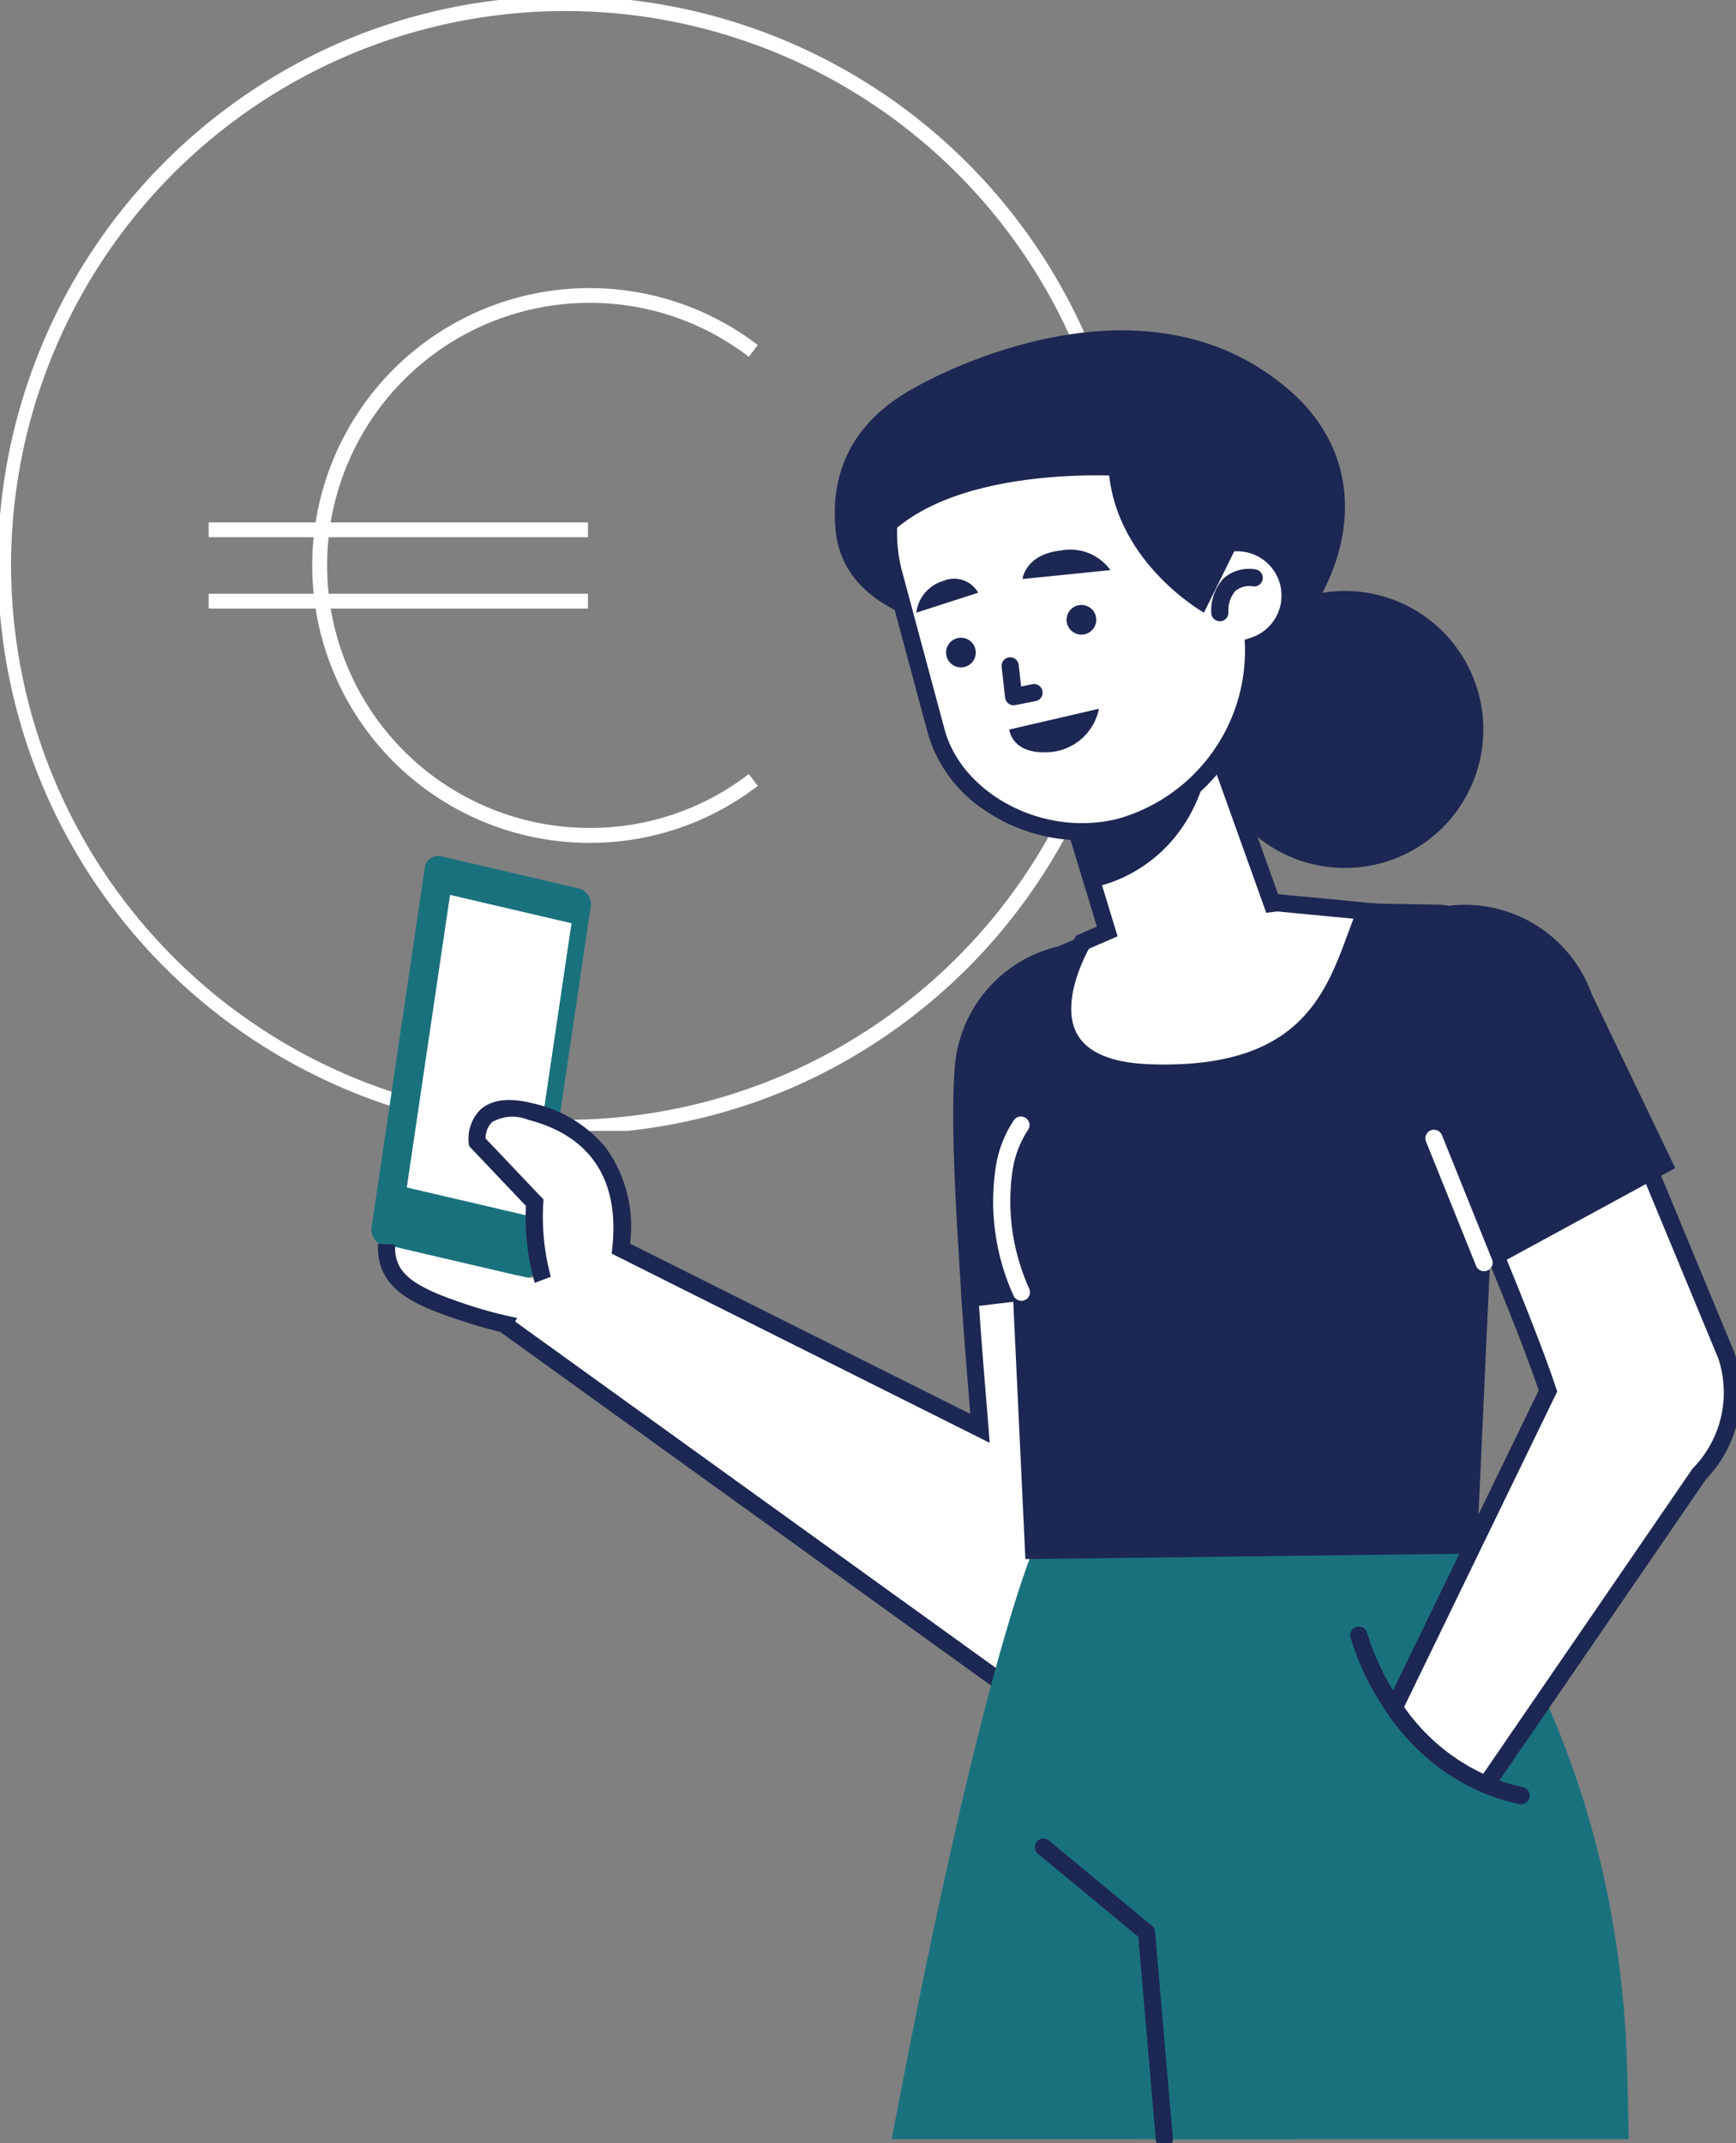 <svg xmlns="http://www.w3.org/2000/svg" xmlns:xlink="http://www.w3.org/1999/xlink" width="117" height="144.385" viewBox="0 0 117 144.385"><rect x="0" y="0" width="117" height="144.385" fill="#808080" stroke="none"/><defs><clipPath id="a"><rect width="76.195" height="76.195" fill="none" stroke="#fff" stroke-width="1"/></clipPath><clipPath id="b"><rect width="91.962" height="122.13" fill="none"/></clipPath></defs><g transform="translate(-683.557 -1087.599)"><g transform="translate(683.557 1087.599)"><g clip-path="url(#a)"><path d="M37.851-.5A38.361,38.361,0,0,1,52.779,73.188,38.361,38.361,0,0,1,22.923,2.514,38.112,38.112,0,0,1,37.851-.5Zm0,75.7A37.351,37.351,0,1,0,.5,37.851,37.394,37.394,0,0,0,37.851,75.2Z" transform="translate(0.246 0.246)" fill="#fff"/><path d="M61.918,77.281A18.688,18.688,0,1,1,73.255,43.74l-.607.795A17.525,17.525,0,0,0,61.918,40.9a17.688,17.688,0,0,0,0,35.376,17.525,17.525,0,0,0,10.73-3.629l.607.794A18.517,18.517,0,0,1,61.918,77.281Z" transform="translate(-22.182 -20.496)" fill="#fff"/><path d="M25.562.5H0v-1H25.562Z" transform="translate(14.065 35.694)" fill="#fff"/><path d="M25.562.5H0v-1H25.562Z" transform="translate(14.065 40.501)" fill="#fff"/></g></g><g transform="translate(708.594 1109.855)"><g clip-path="url(#b)"><path d="M13.982,79.573,4.675,77.4a.9.9,0,0,0-1.088.8L.012,102.378A1.1,1.1,0,0,0,.8,103.617l9.307,2.172a.9.9,0,0,0,1.089-.8l3.575-24.176a1.1,1.1,0,0,0-.787-1.239" transform="translate(0 -41.972)" fill="#1a717e"/><path d="M16.291,85.049,8.113,83.141,5.2,102.845l8.178,1.909Z" transform="translate(-2.82 -45.099)" fill="#fff"/><path d="M11.568,83.141l5.264,21.612,2.914-19.7Z" transform="translate(-6.275 -45.098)" fill="#fff"/><path d="M58.941,125.226l-17.409,2.1c.23,3.472.485,6.318.676,8.808L18,124.021c.619-5.824-2.568-8.336-6.086-9.231-3.99-1.015-3.594,2.055-3.594,2.055l3.872,4.079a11.081,11.081,0,0,0,.531,4.27l-.007.052a.821.821,0,0,1-.989.728l-.676-.158a.789.789,0,0,1-.141-.017l-8.454-1.973a.856.856,0,0,1-.248-.106c-.109,2.412,1.638,3.4,4.9,4.5a30.166,30.166,0,0,0,3.037.873l-.009.017,36.155,26.041a7.633,7.633,0,0,0,10.853-2.065,9.148,9.148,0,0,0,3.543-6.907Z" transform="translate(-1.199 -62.154)" fill="#fff"/><path d="M50.711,157.158a8.127,8.127,0,0,1-4.753-1.537l-36.1-26c-.876-.2-1.837-.482-2.932-.852-2.974-1-5.425-2.08-5.289-5.073l1.156.052c-.082,1.814.97,2.731,4.5,3.925a29.159,29.159,0,0,0,2.978.856l.738.164-.127.242,35.747,25.748a7.055,7.055,0,0,0,10.03-1.91l.053-.082.078-.06a8.573,8.573,0,0,0,3.319-6.438l-1.7-20.319-16.268,1.959c.147,2.158.3,4.085.443,5.8.07.86.136,1.673.2,2.453l.078,1.019L17.387,124.358l.042-.4c.613-5.771-2.736-7.867-5.653-8.61a2.788,2.788,0,0,0-2.461.155,1.5,1.5,0,0,0-.424,1.1l3.9,4.106-.016.252a15.425,15.425,0,0,0,.51,4.958l-1.083.408a15.916,15.916,0,0,1-.594-5.182l-3.832-4.037-.024-.187a2.78,2.78,0,0,1,.8-2.279c.759-.672,1.941-.811,3.513-.411a8.8,8.8,0,0,1,4.905,2.969,8.985,8.985,0,0,1,1.651,6.482l22.934,11.473c-.037-.462-.075-.938-.115-1.428-.151-1.864-.323-3.976-.481-6.365l-.036-.547,18.549-2.233,1.8,21.584v.035a9.725,9.725,0,0,1-3.689,7.283,8.143,8.143,0,0,1-5.313,3.529A8.334,8.334,0,0,1,50.711,157.158Z" transform="translate(-1.198 -62.154)" fill="#1d2753"/><path d="M143.239,217.652q-.038-2.463-.1-4.717c-.623-23.594-12.579-36.348-12.579-36.348l-22.7.708,3.865,40.357Z" transform="translate(-58.511 -95.787)" fill="#1a717e"/><path d="M103.809,214.442l7.066-34.624-6.265-9.149-18.439,4.054s-3.515,7.815-9.543,39.718Z" transform="translate(-41.566 -92.577)" fill="#1a717e"/><path d="M107.1,243.569a.579.579,0,0,1-.576-.529l-1.182-13.687-6.779-5.607a.579.579,0,0,1,.737-.892l6.966,5.762a.578.578,0,0,1,.208.4l1.2,13.928a.578.578,0,0,1-.527.626Z" transform="translate(-53.664 -121.126)" fill="#1d2753"/><path d="M81.921,3.36s-14.663.789-13.636,11.882c.683,7.368,12.16,7.127,12.16,7.127Z" transform="translate(-37.012 -1.823)" fill="#1d2753"/><path d="M123.231,49.851a9.33,9.33,0,1,0,6.933-11.226,9.33,9.33,0,0,0-6.933,11.226" transform="translate(-66.707 -20.814)" fill="#1d2753"/><path d="M80.1,3.839s15.072-8.875,25.4.366c6.29,5.629,3.9,14.832-4.534,20.539C92.923,30.18,89.951,4.8,89.951,4.8Z" transform="translate(-43.446 0)" fill="#1d2753"/><path d="M116.237,68.36l-.34.043-4.824-13.478L102.4,62.44l2.391,7.851-1.7.737s-5.072,8.477,4.613,8.791c11.682.379,12.637-6.37,14.5-10.889Z" transform="translate(-55.201 -29.793)" fill="#fff"/><path d="M108.632,80.413h0c-.307,0-.625-.005-.944-.016-3.043-.1-5.049-1-5.962-2.67-1.563-2.864.772-6.829.872-7l.1-.16,1.393-.605-2.35-7.717,9.6-8.315,4.959,13.849,6.748.645-.3.722c-.21.509-.407,1.044-.616,1.61a16.216,16.216,0,0,1-3.623,6.432C116.263,79.359,113.034,80.413,108.632,80.413ZM103.5,71.481c-.384.71-1.859,3.687-.761,5.694.7,1.286,2.38,1.981,4.983,2.066.306.01.611.015.906.015,9.131,0,10.873-4.725,12.409-8.895.117-.318.231-.627.346-.928l-5.141-.491-.737.093-4.7-13.119-7.752,6.716,2.432,7.985Z" transform="translate(-55.201 -29.793)" fill="#1d2753"/><path d="M104.264,67.735s8.109-1.189,8.109-12.017l-9.894,6.216Z" transform="translate(-55.588 -30.223)" fill="#1d2753"/><path d="M103.215,21.041a3.566,3.566,0,0,0-3.805-3.31c-.052,0-.1.012-.152.018L98.185,13.58C96.42,7.908,89.4,5.049,83.726,6.814A10.756,10.756,0,0,0,76.551,19.94l2.837,10.549c1.229,4.464,6.809,7.729,12.319,6.409a12.349,12.349,0,0,0,9.052-12.221,3.565,3.565,0,0,0,2.457-3.636" transform="translate(-41.313 -3.415)" fill="#fff"/><path d="M87.213,5.717a13.3,13.3,0,0,1,7.054,2.028,10.367,10.367,0,0,1,4.471,5.663l.008.028.954,3.708a4.143,4.143,0,0,1,1.648,7.927,12.939,12.939,0,0,1-9.469,12.38l-.037.01a11.367,11.367,0,0,1-2.645.312,11.682,11.682,0,0,1-6.567-2.036,9.323,9.323,0,0,1-3.8-5.094L75.992,20.091A11.335,11.335,0,0,1,83.554,6.262,12.3,12.3,0,0,1,87.213,5.717Zm10.416,8.021C96.363,9.7,92.083,6.874,87.213,6.874a11.146,11.146,0,0,0-3.315.492,10.136,10.136,0,0,0-6.789,12.42l2.838,10.552c.985,3.577,4.962,6.277,9.25,6.277a10.209,10.209,0,0,0,2.357-.276A11.77,11.77,0,0,0,100.181,24.7l-.018-.439.418-.136a2.986,2.986,0,0,0-.919-5.826c-.07,0-.141,0-.211.007-.02,0-.04,0-.061.007l-.065.008-.5.059Z" transform="translate(-41.313 -3.415)" fill="#1d2753"/><path d="M91.618,11.2s-13.413-1.222-17.7,5.2c0,0-.37-13.125,14.022-13.891s10.215,9.4,10.215,9.4Z" transform="translate(-40.097 -1.34)" fill="#1d2753"/><path d="M108.514,16.324c.039,6.754,6.453,10.354,6.453,10.354l4.565-9.252s-11.05-6.65-11.017-1.1" transform="translate(-58.862 -7.656)" fill="#1d2753"/><path d="M94.309,52.084a.578.578,0,0,1-.575-.514l-.23-2.053a.579.579,0,1,1,1.15-.129l.16,1.428.758-.15A.578.578,0,1,1,95.8,51.8l-1.375.272A.578.578,0,0,1,94.309,52.084Z" transform="translate(-51.032 -26.825)" fill="#1d2753"/><path d="M86.593,45.987a1,1,0,1,1-1.229-.7,1,1,0,0,1,1.229.7" transform="translate(-45.903 -24.543)" fill="#1d2753"/><path d="M104.345,41.173a1,1,0,1,1-1.229-.705,1,1,0,0,1,1.229.705" transform="translate(-55.532 -21.932)" fill="#1d2753"/><path d="M95.9,34.3l5.922-.6a3.341,3.341,0,0,0-3.344-1.322C96.069,32.649,95.9,34.3,95.9,34.3" transform="translate(-52.022 -17.547)" fill="#1d2753"/><path d="M84.421,37.542,80.25,38.888a2.547,2.547,0,0,1,1.82-2.14,1.863,1.863,0,0,1,2.351.794" transform="translate(-43.53 -19.866)" fill="#1d2753"/><path d="M93.941,57.118l6.043-1.4a3.648,3.648,0,0,1-3.672,2.929c-2.216.038-2.371-1.53-2.371-1.53" transform="translate(-50.957 -30.223)" fill="#1d2753"/><path d="M124.95,39.344a.579.579,0,0,1-.577-.538,3.221,3.221,0,0,1,.8-2.317,2.582,2.582,0,0,1,2.145-.644A.579.579,0,1,1,127.212,37a1.472,1.472,0,0,0-1.229.32,2.036,2.036,0,0,0-.455,1.409.578.578,0,0,1-.537.617Z" transform="translate(-67.776 -19.747)" fill="#1d2753"/><path d="M173.021,129.783l-7.408-17.856-10.082,6.4c2.033,4.94,4.239,10.176,5.466,13.841l-10.37,21.351a14.328,14.328,0,0,0,6.2,5.174l14.361-20.928a7.884,7.884,0,0,0,1.834-7.982" transform="translate(-81.705 -60.713)" fill="#fff"/><path d="M165.883,111.07l7.69,18.541a8.485,8.485,0,0,1-1.944,8.532l-14.593,21.266-.434-.182a14.78,14.78,0,0,1-6.452-5.378l-.192-.278,10.414-21.442c-1.065-3.135-2.835-7.423-4.549-11.573q-.416-1.008-.828-2.008l-.185-.449Zm6.593,18.91-7.134-17.2-9.092,5.771.643,1.558c1.762,4.268,3.584,8.681,4.652,11.87l.075.224L151.3,153.464a13.649,13.649,0,0,0,5.325,4.506l14.125-20.584.046-.043A7.294,7.294,0,0,0,172.476,129.98Z" transform="translate(-81.705 -60.713)" fill="#1d2753"/><path d="M128.861,91.388a8.512,8.512,0,0,0-9.158-5.576,2.713,2.713,0,0,0-.462-.081l-5.059-.092h0c-1.865,4.519-2.819,11.267-14.5,10.888-8.775-.285-5.435-7.271-4.73-8.581l-1.359.574a8.507,8.507,0,0,0-6.536,7.561c-.29,3.425.04,9.322.454,15.588l3.453-.416.819,17.395,29.314-.357.864-18.95,12.309-6.691Z" transform="translate(-47.162 -46.454)" fill="#1d2753"/><path d="M113.8,85.054l5.487.1a3.054,3.054,0,0,1,.45.07,9.088,9.088,0,0,1,9.661,5.94l5.632,11.731-12.506,6.8-.874,19.17-30.418.371L90.414,111.9l-3.441.415-.04-.609c-.395-5.975-.755-12.107-.454-15.675A9.066,9.066,0,0,1,93.41,87.97l2.827-1.193-.778,1.445c-.323.6-1.876,3.7-.713,5.718.72,1.251,2.386,1.928,4.952,2.011.307.01.611.015.906.015,9.13,0,10.873-4.726,12.41-8.9.213-.577.413-1.121.632-1.65Zm5.415,1.255-4.643-.084c-.157.4-.309.812-.469,1.244a16.221,16.221,0,0,1-3.624,6.432c-2.24,2.167-5.469,3.221-9.871,3.221-.307,0-.625-.005-.944-.016-2.993-.1-4.984-.968-5.917-2.59-1.015-1.763-.505-3.973.065-5.459l-.038.016-.048.011a7.912,7.912,0,0,0-6.092,7.047,122.815,122.815,0,0,0,.415,14.892l3.464-.417.822,17.458,28.209-.344.854-18.731,12.112-6.585-5.182-10.794-.01-.029a7.932,7.932,0,0,0-8.535-5.2l-.111.015-.109-.028A2.169,2.169,0,0,0,119.212,86.31Z" transform="translate(-47.162 -46.454)" fill="#1d2753"/><path d="M156.368,203.526a.58.58,0,0,1-.123-.013,13.848,13.848,0,0,1-5.562-2.582,16,16,0,0,1-3.485-3.764,17.733,17.733,0,0,1-2.33-4.882.578.578,0,0,1,1.119-.3h0a16.909,16.909,0,0,0,2.193,4.563,13.243,13.243,0,0,0,8.311,5.828.579.579,0,0,1-.122,1.144Z" transform="translate(-78.885 -104.222)" fill="#1d2753"/><path d="M94.128,128.832a.579.579,0,0,1-.536-.362,15.351,15.351,0,0,1-1.172-8.766,7.678,7.678,0,0,1,1.238-3.086.579.579,0,0,1,.91.714,6.807,6.807,0,0,0-1.029,2.675,14.291,14.291,0,0,0,1.125,8.028.579.579,0,0,1-.536.8Z" transform="translate(-50.327 -63.452)" fill="#fff"/><path d="M3.375,8.953a.579.579,0,0,1-.537-.362L-.537.216a.579.579,0,0,1,.32-.753.579.579,0,0,1,.753.32L3.912,8.159a.579.579,0,0,1-.536.795Z" transform="translate(71.608 54.436)" fill="#fff"/></g></g></g></svg>
